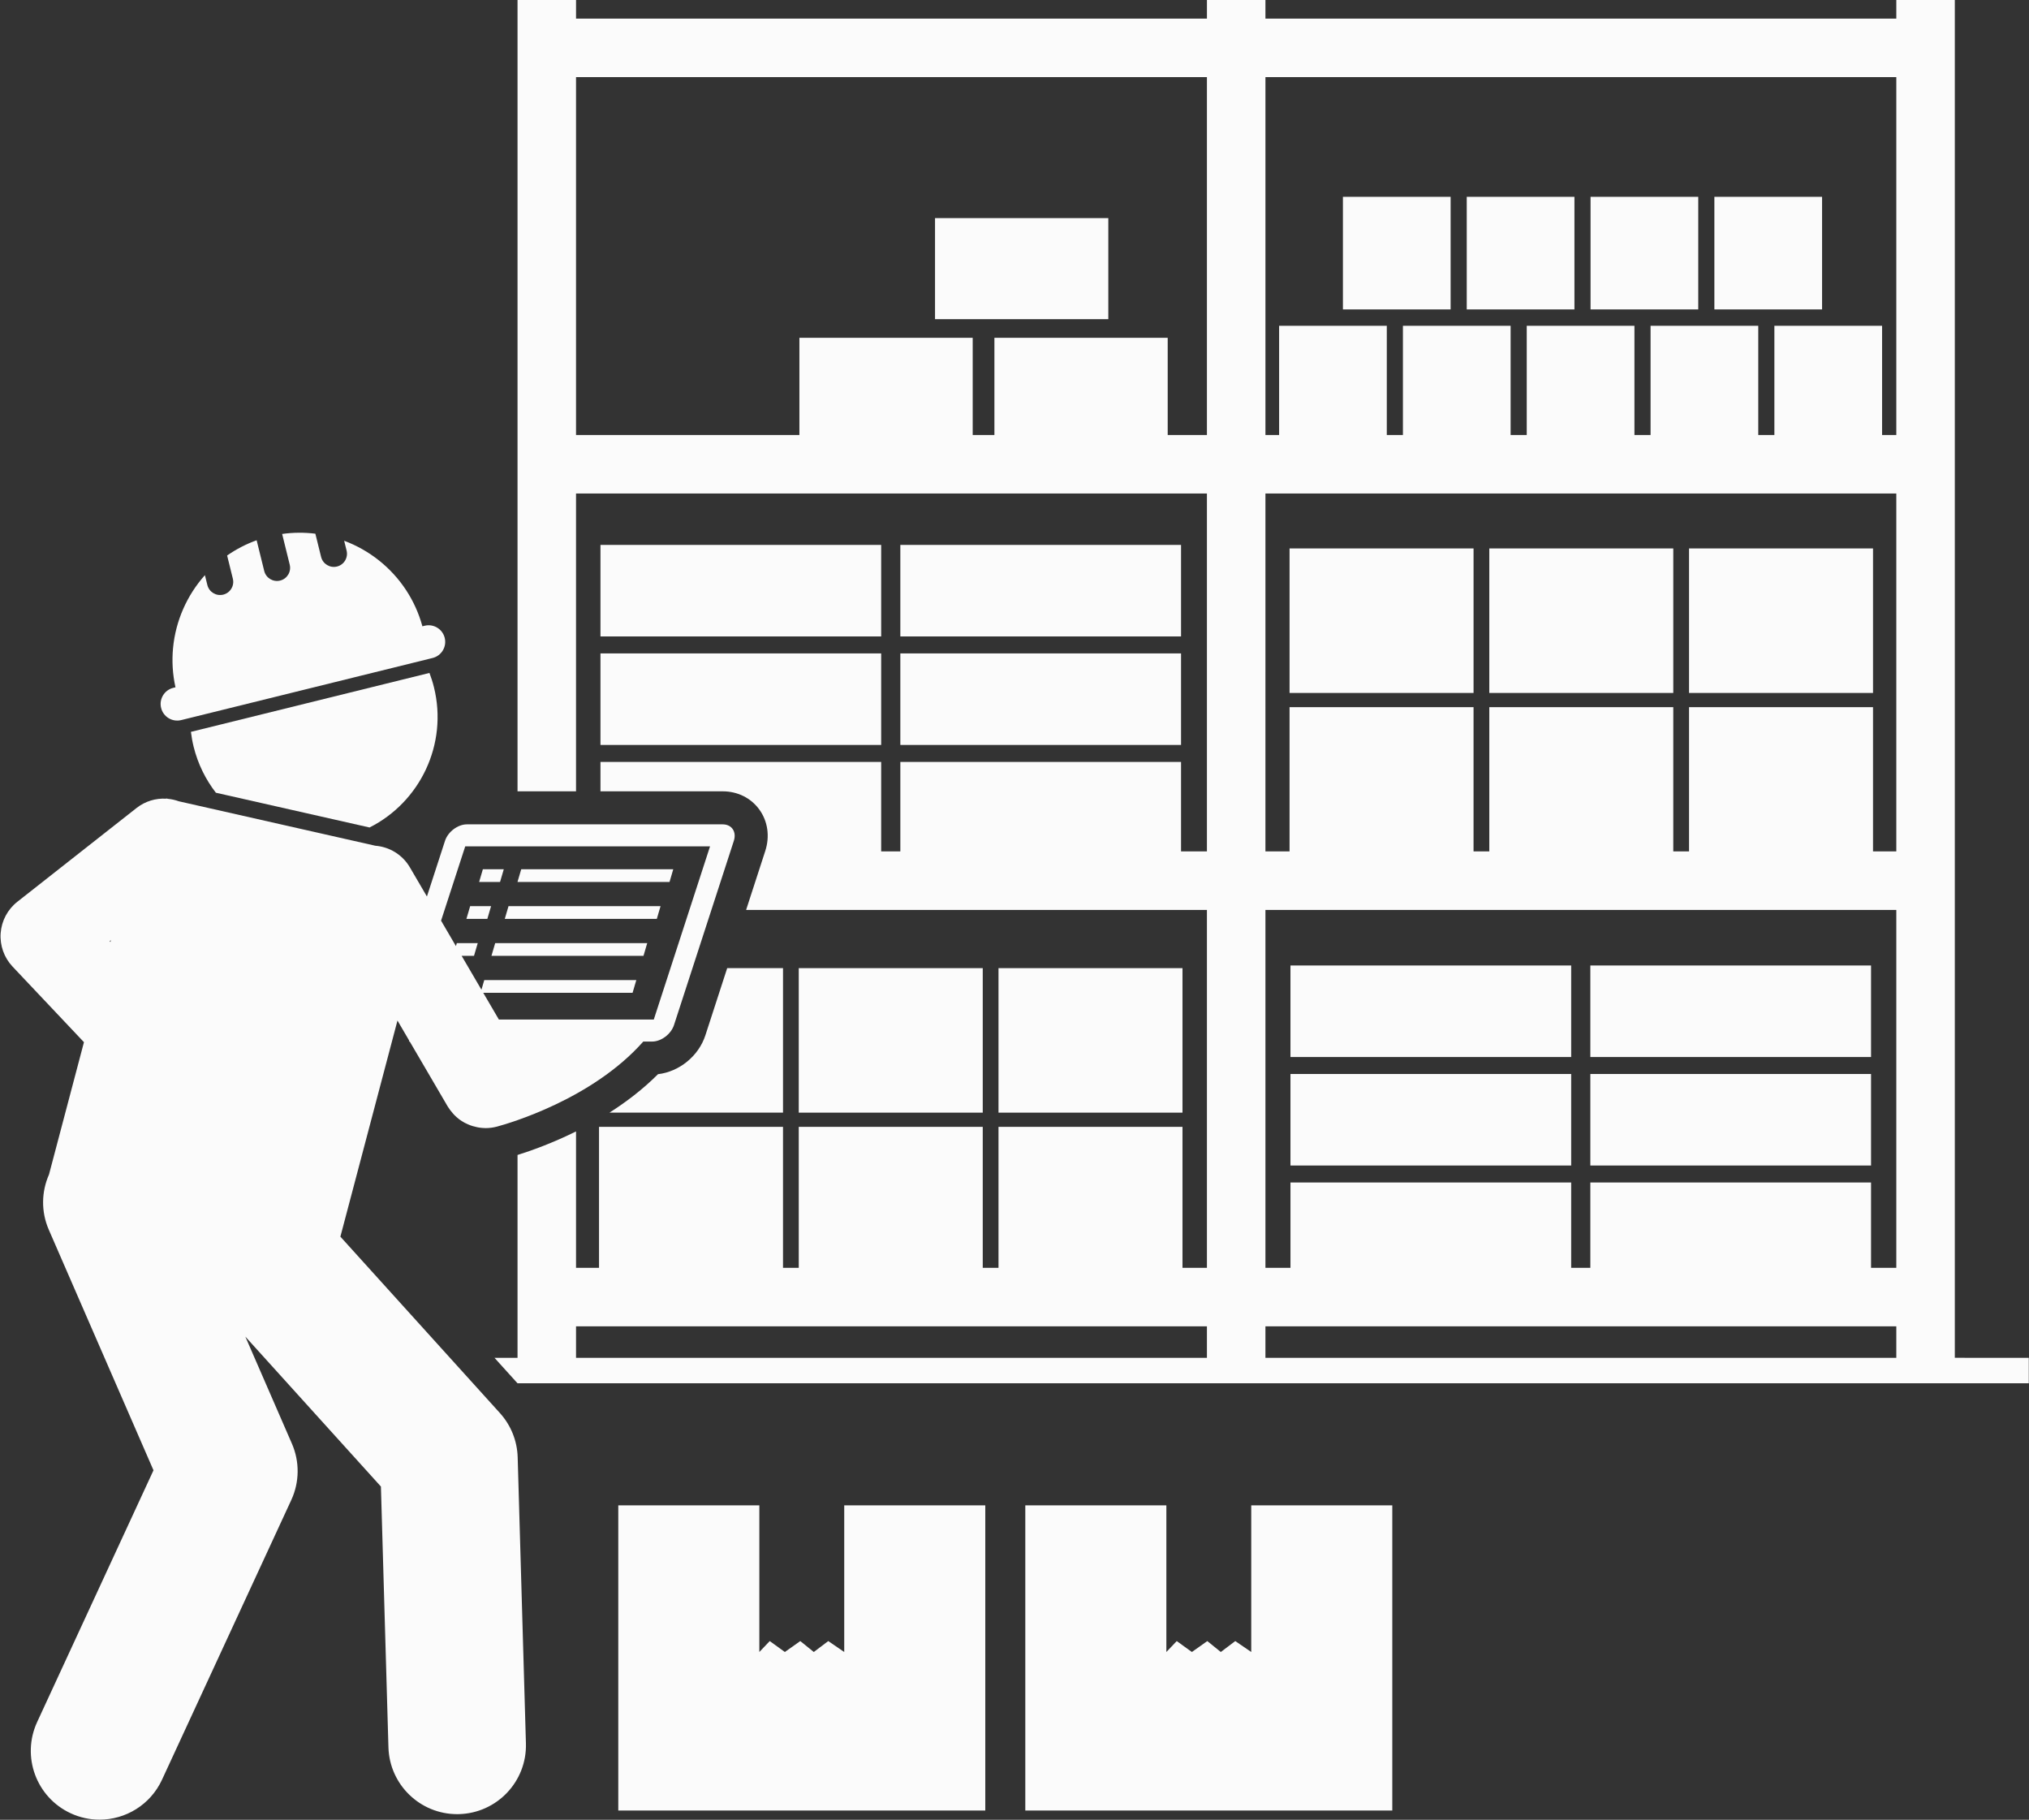 <?xml version="1.0" encoding="UTF-8" standalone="no"?><svg xmlns="http://www.w3.org/2000/svg" xmlns:xlink="http://www.w3.org/1999/xlink" fill="#fbfbfb" height="330.7" preserveAspectRatio="xMidYMid meet" version="1" viewBox="-0.1 0.0 368.8 330.7" width="368.8" zoomAndPan="magnify"><rect x="-0.1" y="0.0" width="368.8" height="330.7" fill="#333333" stroke="none"/><g id="change1_1"><path d="M142.224,175.935h-10.145l-3.962,12.195c-1.232,3.793-4.753,6.626-8.613,7.076 c-2.746,2.745-5.785,5.056-8.828,6.99h31.549V175.935z" fill="inherit"/><path d="M145.086 175.935H178.529V202.196H145.086z" fill="inherit"/><path d="M181.391 175.935H214.834V202.196H181.391z" fill="inherit"/><path d="M234.461 195.171H285.484V211.804H234.461z" fill="inherit"/><path d="M234.461 175.453H285.484V192.086H234.461z" fill="inherit"/><path d="M288.967 195.171H339.99V211.804H288.967z" fill="inherit"/><path d="M288.967 175.453H339.99V192.086H288.967z" fill="inherit"/><path d="M243.996 35.767H263.571V56.229H243.996z" fill="inherit"/><path d="M266.502 35.767H286.077V56.229H266.502z" fill="inherit"/><path d="M289.007 35.767H308.582V56.229H289.007z" fill="inherit"/><path d="M311.513 35.767H331.088V56.229H311.513z" fill="inherit"/><path d="M109.043 118.742H160.066V135.375H109.043z" fill="inherit"/><path d="M109.043 99.025H160.066V115.658H109.043z" fill="inherit"/><path d="M163.549 118.742H214.572V135.375H163.549z" fill="inherit"/><path d="M163.549 99.025H214.572V115.658H163.549z" fill="inherit"/><path d="M169.854 39.634H201.352V58.001H169.854z" fill="inherit"/><path d="M355.216,246.749V0h-10.633v3.383h-114.673V0h-10.633v3.383h-114.673V0H93.969v143.803h10.633V89.687h114.673 v65.036h-4.703V138.46h-51.023v16.263h-3.483V138.46h-51.023v5.343h22.219c2.701,0,5.125,1.203,6.649,3.301 c1.553,2.138,1.947,4.891,1.082,7.553l-3.476,10.699h83.759v65.036h-4.441v-25.616H181.391v25.616h-2.862v-25.616 h-33.443v25.616h-2.862v-25.616h-33.443v25.616h-4.178v-24.783c-4.281,2.122-8.13,3.494-10.633,4.277v36.861 h-4.191l4.184,4.626h274.699v-4.626H355.216z M344.582,241.027v5.722h-114.673v-5.722H344.582z M344.582,14.017 v65.036h-2.588V59.209h-19.575v19.844h-2.93V59.209h-19.575v19.844h-2.93V59.209H277.407v19.844h-2.93V59.209 h-19.575v19.844h-2.93V59.209h-19.575v19.844h-2.486V14.017H344.582z M212.146,79.053V61.385h-31.498v17.669 h-3.947V61.385h-31.498v17.669h-40.601V14.017h114.673v65.036H212.146z M229.909,89.687h114.673v65.036h-4.233 v-26.217h-33.443v26.217h-2.862v-26.217h-33.443v26.217h-2.862v-26.217h-33.443v26.217h-4.386V89.687z M229.909,165.357h114.673v65.036h-4.592v-15.505h-51.023v15.505h-3.483v-15.505h-51.023v15.505h-4.551V165.357z M104.603,241.027h114.673v5.722h-114.673V241.027z" fill="inherit"/><path d="M234.296 99.665H267.739V125.926H234.296z" fill="inherit"/><path d="M270.601 99.665H304.044V125.926H270.601z" fill="inherit"/><path d="M306.906 99.665H340.349V125.926H306.906z" fill="inherit"/><path d="M67.072,150.374c9.166-4.616,14.272-15.094,11.707-25.48c-0.221-0.896-0.499-1.762-0.818-2.604 L34.603,132.998c0.11,0.894,0.267,1.79,0.488,2.686c0.777,3.146,2.185,5.968,4.049,8.374L67.072,150.374z" fill="inherit"/><path d="M31.794,124.899l-0.405,0.1c-1.617,0.4-2.604,2.034-2.204,3.653c0.4,1.62,2.034,2.607,3.651,2.207 l32.472-8.02l12.831-3.169l0,0l0.389-0.096c1.619-0.4,2.606-2.034,2.206-3.654c-0.4-1.618-2.034-2.606-3.653-2.206 l-0.403,0.1c-0.654-2.384-1.659-4.581-2.948-6.55c-2.723-4.155-6.701-7.288-11.274-8.996l0.443,1.793 c0.316,1.28-0.465,2.575-1.744,2.891c-1.28,0.316-2.576-0.466-2.892-1.746l-1.042-4.219 c-1.972-0.244-3.998-0.241-6.038,0.047l1.378,5.58c0.316,1.28-0.464,2.575-1.744,2.891 c-1.283,0.317-2.576-0.466-2.892-1.746l-1.378-5.58c-1.94,0.696-3.734,1.636-5.365,2.77l1.042,4.218 c0.316,1.28-0.464,2.575-1.746,2.892c-1.28,0.316-2.574-0.467-2.89-1.747l-0.443-1.792 c-3.26,3.65-5.323,8.289-5.792,13.248C31.131,120.099,31.266,122.499,31.794,124.899z" fill="inherit"/><path d="M91.472 157.96L87.669 157.96 86.989 160.272 90.792 160.272z" fill="inherit"/><path d="M121.597 160.272L122.276 157.96 94.641 157.96 93.962 160.272z" fill="inherit"/><path d="M84.677 166.987L88.48 166.987 89.16 164.675 85.357 164.675z" fill="inherit"/><path d="M119.285 166.987L119.964 164.675 92.329 164.675 91.65 166.987z" fill="inherit"/><path d="M116.863 173.703L117.542 171.391 89.907 171.391 89.228 173.703z" fill="inherit"/><path d="M15.161,189.391l-6.354,24.046c-1.36,3.083-1.49,6.699-0.039,10.033l19.031,43.719L6.654,312.93 c-2.897,6.267-0.165,13.694,6.102,16.592c1.698,0.785,3.481,1.156,5.237,1.156c4.722,0,9.242-2.689,11.354-7.258 l23.5-50.834c1.497-3.238,1.539-6.963,0.114-10.234l-8.47-19.456l24.646,27.247l1.367,47.393 c0.196,6.778,5.752,12.14,12.488,12.14c0.122,0,0.245-0.002,0.367-0.005c6.9-0.199,12.334-5.955,12.135-12.855 l-1.5-52c-0.086-2.974-1.23-5.819-3.225-8.025l-29-32.059l10.377-39.273l2.137,3.655l-0.043,0.164h0.139 l6.88,11.765c0.053,0.091,0.118,0.169,0.174,0.257c0.086,0.136,0.175,0.267,0.269,0.396 c0.157,0.217,0.324,0.42,0.499,0.617c0.088,0.098,0.171,0.2,0.263,0.293c0.26,0.265,0.534,0.512,0.824,0.735 c0.019,0.015,0.035,0.032,0.055,0.047c0.322,0.243,0.661,0.456,1.012,0.645c0.088,0.048,0.181,0.086,0.272,0.13 c0.261,0.129,0.526,0.245,0.799,0.345c0.131,0.048,0.262,0.09,0.395,0.131c0.253,0.077,0.508,0.141,0.767,0.193 c0.135,0.027,0.267,0.058,0.403,0.078c0.364,0.054,0.73,0.087,1.099,0.091c0.024,0,0.046,0.006,0.07,0.006 c0.003,0,0.007-0.001,0.01-0.001c0.001,0,0.002,0,0.003,0c0.695,0,1.395-0.093,2.082-0.279 c2.106-0.566,17.263-4.932,26.571-15.448h1.609c1.65,0,3.439-1.35,3.975-3l10.876-33.472c0.536-1.65-0.375-3-2.025-3 h-46.5c-1.65,0-3.439,1.35-3.975,3l-3.285,10.111l-3.095-5.292c-1.374-2.348-3.759-3.733-6.281-3.933l-35.725-8.079 c-0.64-0.232-1.304-0.383-1.979-0.448l-0.255-0.058c-0.026,0.01-0.049,0.024-0.075,0.034 c-1.87-0.101-3.783,0.444-5.371,1.693l-5.706,4.488L3.054,163.873c-1.767,1.39-2.867,3.458-3.033,5.699 c-0.165,2.241,0.62,4.449,2.163,6.083l8.127,8.602L15.161,189.391z M19.83,171.034l0.229-0.18l-0.087,0.33 L19.83,171.034z M84.462,153.803h44.5l-10.226,31.472H90.578l-2.841-4.857h27.143l0.679-2.312h-27.635l-0.515,1.752 l-3.6-6.156h2.248l0.679-2.312h-3.803l-0.159,0.542l-2.703-4.622L84.462,153.803z" fill="inherit"/><path d="M153.351 300.21L150.448 298.224 147.818 300.21 145.363 298.224 142.557 300.21 139.81 298.224 137.921 300.21 137.921 273.558 112.282 273.558 112.282 329.022 178.989 329.022 178.989 273.558 153.351 273.558z" fill="inherit"/><path d="M227.332 300.21L224.429 298.224 221.799 300.21 219.345 298.224 216.539 300.21 213.792 298.224 211.902 300.21 211.902 273.558 186.263 273.558 186.263 329.022 252.971 329.022 252.971 273.558 227.332 273.558z" fill="inherit"/></g></svg>